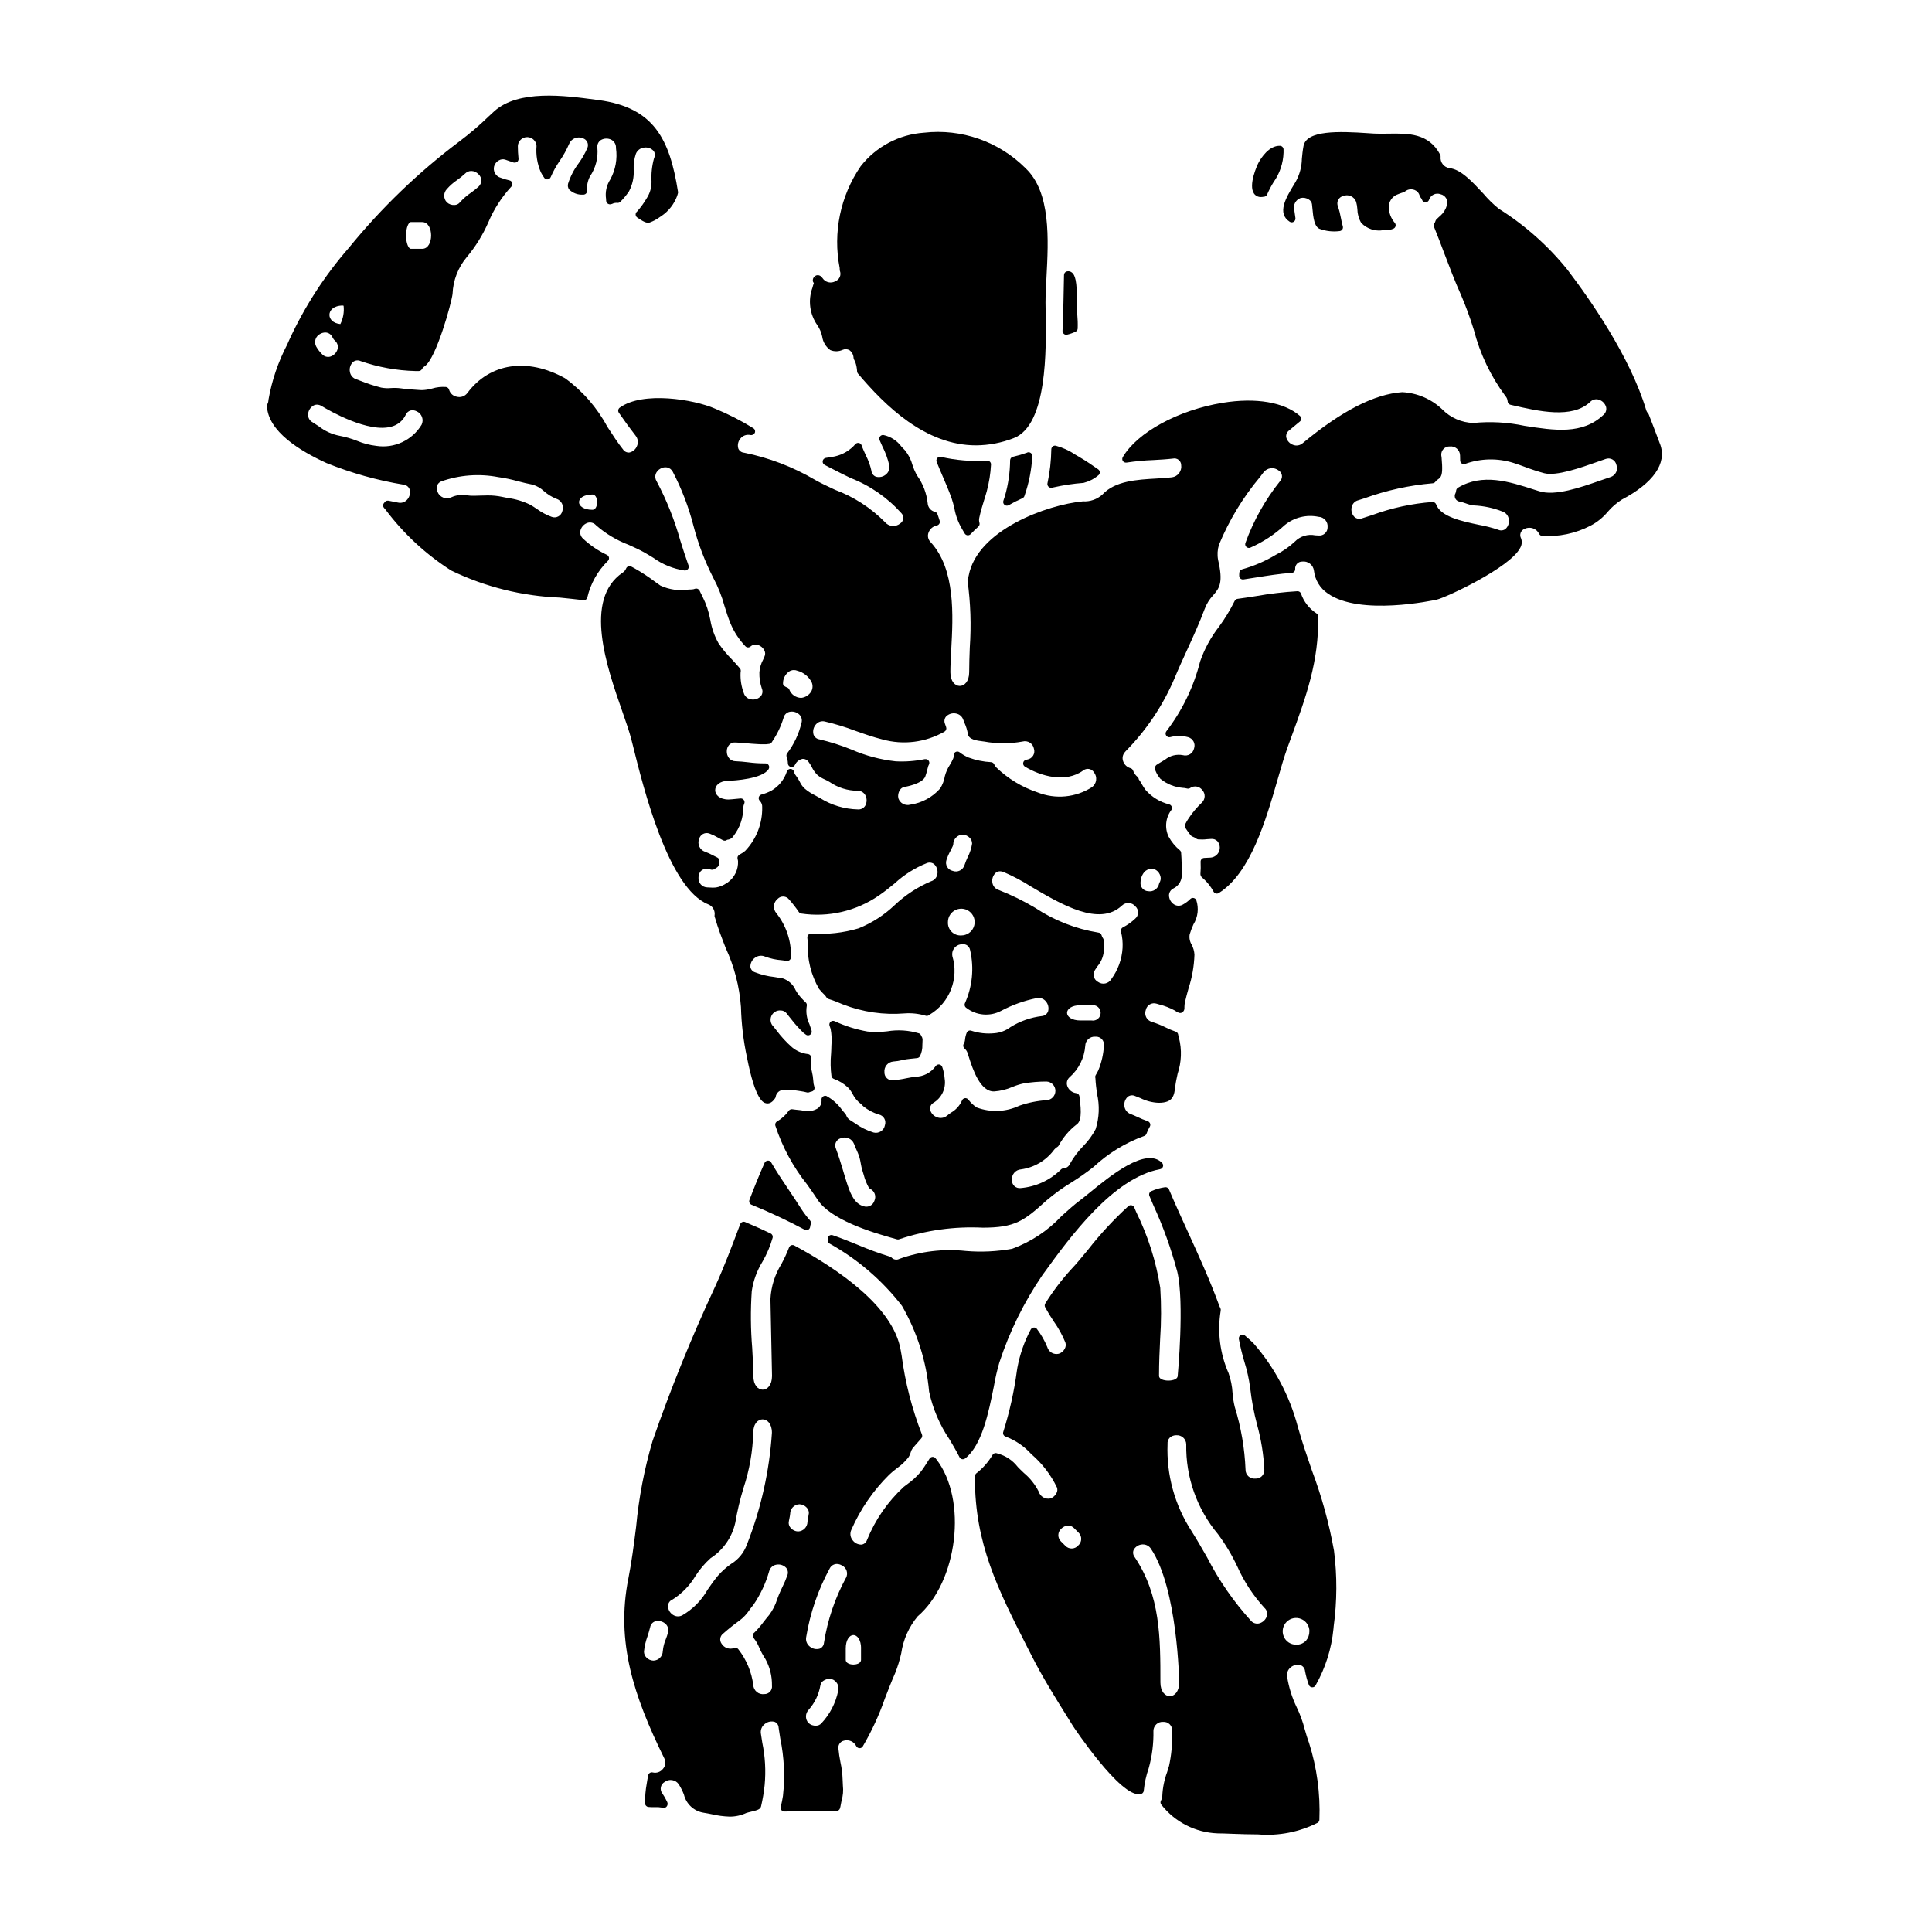 <?xml version="1.0" encoding="UTF-8"?>
<!-- Uploaded to: ICON Repo, www.svgrepo.com, Generator: ICON Repo Mixer Tools -->
<svg fill="#000000" width="800px" height="800px" version="1.1" viewBox="144 144 512 512" xmlns="http://www.w3.org/2000/svg">
 <g>
  <path d="m391.86 530.38c-0.203-0.215-0.496-0.316-0.789-0.285-0.297 0.031-0.562 0.199-0.723 0.449l-0.48 0.75c-0.562 0.898-1.133 1.797-1.836 2.707v0.004c-1.082 1.301-2.336 2.449-3.727 3.418l-0.828 0.629h0.004c-4.242 3.914-7.562 8.723-9.719 14.074-0.211 0.641-0.766 1.109-1.434 1.211-0.961 0.027-1.867-0.434-2.418-1.223-0.594-0.77-0.711-1.809-0.301-2.691 2.398-5.488 5.828-10.465 10.098-14.668 0.641-0.602 1.316-1.16 2.023-1.68 1.102-0.777 2.09-1.703 2.934-2.754 0.312-0.434 0.547-0.918 0.684-1.434 0.094-0.359 0.25-0.699 0.461-1.004 0.395-0.508 0.848-1 1.285-1.492 0.363-0.395 0.723-0.812 1.074-1.227h0.004c0.238-0.289 0.293-0.688 0.145-1.031-2.625-6.731-4.434-13.75-5.375-20.914l-0.27-1.539c-2.016-11.359-16.434-21.285-28.176-27.613h0.004c-0.254-0.133-0.555-0.152-0.82-0.051-0.27 0.102-0.477 0.316-0.574 0.586-0.578 1.496-1.254 2.957-2.016 4.367-1.738 2.797-2.742 5.992-2.914 9.277l0.418 20.398c0 4.852-4.949 4.844-4.949 0 0-2.144-0.145-4.668-0.301-7.34l0.004 0.004c-0.426-5.039-0.469-10.102-0.125-15.148 0.406-2.762 1.371-5.41 2.836-7.789 1.16-2 2.066-4.133 2.699-6.356 0.117-0.453-0.105-0.926-0.527-1.125-2.172-1.047-4.383-2.039-6.754-3.031-0.25-0.113-0.535-0.113-0.785 0-0.246 0.105-0.438 0.309-0.531 0.559l-0.137 0.363c-2.023 5.379-4.117 10.941-6.488 16.137-6.223 13.344-11.762 26.996-16.586 40.906-2.195 7.438-3.66 15.066-4.375 22.785-0.578 4.59-1.18 9.34-2.066 13.777-3.316 16.684 1.41 31.094 9.52 47.574h0.004c0.488 0.918 0.348 2.047-0.352 2.82-0.625 0.801-1.66 1.172-2.652 0.949-0.266-0.082-0.551-0.047-0.789 0.098-0.238 0.137-0.402 0.371-0.457 0.645-0.156 0.742-0.281 1.457-0.395 2.219-0.32 1.73-0.469 3.492-0.445 5.25 0.027 0.477 0.391 0.867 0.863 0.926 0.586 0.055 1.18 0.074 1.77 0.059 0.625-0.039 1.254 0 1.871 0.113l0.254 0.055c0.387 0.086 0.785-0.07 1.008-0.391 0.25-0.348 0.285-0.801 0.09-1.184-0.363-0.789-0.797-1.543-1.289-2.262-0.359-0.469-0.5-1.07-0.379-1.648s0.484-1.074 1-1.363c0.57-0.43 1.289-0.609 1.992-0.496 0.703 0.109 1.332 0.504 1.738 1.086 0.547 0.863 1.012 1.777 1.379 2.731 0.598 2.512 2.656 4.418 5.207 4.824 0.789 0.121 1.516 0.27 2.238 0.414 1.531 0.359 3.098 0.566 4.668 0.617 1.535 0.012 3.051-0.32 4.441-0.969 0.156-0.07 0.789-0.215 1.18-0.316 1.625-0.395 2.523-0.598 2.711-1.422v0.004c0.438-1.871 0.758-3.766 0.953-5.672 0.348-3.75 0.137-7.531-0.625-11.219-0.125-0.789-0.25-1.574-0.371-2.402-0.156-0.977 0.246-1.965 1.039-2.559 0.734-0.613 1.73-0.816 2.648-0.543 0.598 0.273 0.988 0.859 1.012 1.516 0.137 0.957 0.285 1.902 0.43 2.836v0.004c1.043 5.019 1.285 10.168 0.719 15.262-0.145 0.852-0.32 1.875-0.582 2.902-0.074 0.293-0.008 0.605 0.176 0.848 0.188 0.238 0.477 0.379 0.777 0.379 0.938 0 1.895-0.043 2.82-0.078 0.859-0.039 1.691-0.07 2.469-0.07h8.516c0.43 0 0.809-0.277 0.938-0.684 0.035-0.117 0.078-0.273 0.113-0.453 0.059-0.273 0.113-0.562 0.164-0.852 0.051-0.289 0.105-0.562 0.148-0.762h0.004c0.383-1.301 0.496-2.664 0.34-4.012-0.027-0.426-0.055-0.879-0.062-1.383-0.043-1.621-0.242-3.238-0.594-4.824-0.234-1.152-0.41-2.32-0.52-3.492-0.18-1.008 0.48-1.973 1.48-2.176 1.277-0.344 2.621 0.25 3.223 1.426 0.152 0.328 0.473 0.551 0.836 0.574 0.363 0.027 0.711-0.148 0.902-0.461 2.352-4.012 4.309-8.242 5.84-12.633 0.855-2.223 1.738-4.519 2.754-6.824v-0.004c0.676-1.695 1.211-3.441 1.605-5.223 0.516-3.594 2.016-6.973 4.332-9.77 10.672-9.168 13.293-30.934 4.945-41.684l-0.004 0.004c-0.078-0.109-0.16-0.215-0.25-0.312zm-19.68 50.469v3.012c0 1.004-1.324 1.27-2.023 1.27s-2.023-0.27-2.023-1.27v-3.012c0-2.312 1.02-3.543 2.023-3.543s2.039 1.227 2.039 3.543zm-4.023-18.652c-2.894 5.352-4.856 11.16-5.797 17.172-0.051 0.684-0.484 1.285-1.121 1.543-0.934 0.27-1.938 0.047-2.672-0.586-0.746-0.598-1.102-1.562-0.914-2.5 1.039-6.367 3.148-12.512 6.234-18.176 0.355-0.723 1.086-1.18 1.891-1.184 0.477 0.012 0.941 0.148 1.348 0.395 0.598 0.285 1.055 0.805 1.25 1.438 0.199 0.633 0.125 1.32-0.203 1.898zm-9.84 34.898v-0.004c1.629-1.832 2.703-4.086 3.106-6.504 0.098-0.504 0.406-0.941 0.848-1.203 0.469-0.301 1.016-0.465 1.574-0.469 0.195 0 0.391 0.023 0.582 0.07 1.316 0.426 2.066 1.816 1.691 3.152-0.66 3.199-2.188 6.152-4.422 8.539-0.355 0.41-0.875 0.648-1.418 0.652-0.746 0.043-1.477-0.219-2.023-0.723-0.914-1.004-0.883-2.547 0.07-3.516zm-11.887-23.371v-0.004c-0.742 1.031-1.566 1.996-2.469 2.891-0.156 0.098-0.281 0.234-0.367 0.395-0.164 0.336-0.125 0.738 0.102 1.035 0.449 0.559 0.836 1.164 1.156 1.805l0.281 0.613h-0.004c0.477 1.121 1.055 2.195 1.723 3.215 1.176 2.148 1.77 4.562 1.727 7.012 0.078 0.582-0.105 1.164-0.496 1.602-0.395 0.438-0.957 0.68-1.543 0.664-0.711 0.102-1.43-0.105-1.984-0.562-0.555-0.457-0.891-1.125-0.93-1.844-0.441-3.441-1.801-6.703-3.934-9.445-0.18-0.258-0.473-0.414-0.789-0.422-0.133 0-0.266 0.023-0.391 0.078-1.242 0.441-2.621-0.051-3.297-1.184-0.609-0.859-0.41-2.047 0.445-2.664 1.395-1.238 2.852-2.398 4.367-3.484 1.02-0.777 1.902-1.727 2.606-2.801 0.332-0.449 0.66-0.902 1.043-1.344 1.871-2.734 3.281-5.762 4.18-8.953 0.246-0.859 0.957-1.504 1.836-1.664 0.961-0.203 1.957 0.105 2.637 0.809 0.488 0.574 0.609 1.375 0.309 2.062-0.371 1.039-0.801 2.055-1.297 3.043-0.324 0.68-0.645 1.367-0.941 2.078-0.156 0.395-0.305 0.789-0.453 1.18l0.004 0.004c-0.461 1.492-1.18 2.898-2.121 4.148-0.48 0.555-0.938 1.145-1.391 1.734zm-4.504-20.387v-0.008c-0.758 2.137-2.231 3.945-4.168 5.117-1.293 0.906-2.473 1.965-3.512 3.148-1.035 1.242-1.91 2.504-2.754 3.723v0.004c-1.578 2.797-3.875 5.121-6.652 6.734-0.797 0.438-1.773 0.391-2.527-0.125-0.809-0.527-1.301-1.434-1.297-2.402 0.062-0.734 0.535-1.371 1.219-1.641 2.481-1.57 4.551-3.699 6.055-6.219 1.117-1.746 2.465-3.336 4.008-4.727 3.34-2.148 5.695-5.531 6.559-9.41 0.527-3.102 1.254-6.164 2.172-9.172 1.574-4.738 2.445-9.68 2.59-14.672 0-2.426 1.281-3.543 2.477-3.543 1.191 0 2.473 1.105 2.473 3.543-0.664 10.164-2.902 20.164-6.633 29.641zm-22.281 28.211v-0.008c-0.004 1.375-1.102 2.5-2.477 2.539-0.707-0.016-1.383-0.312-1.867-0.832-0.418-0.414-0.648-0.984-0.641-1.574 0.145-1.383 0.461-2.746 0.941-4.055 0.246-0.762 0.492-1.535 0.688-2.363l0.004 0.004c0.117-0.754 0.652-1.375 1.379-1.605 0.23-0.066 0.469-0.102 0.707-0.098 0.738 0.004 1.449 0.285 1.992 0.785 0.641 0.586 0.895 1.484 0.652 2.316-0.152 0.582-0.344 1.156-0.566 1.715-0.434 1.008-0.707 2.074-0.805 3.168zm38.707-36.496v-0.008c-0.035 0.348-0.09 0.688-0.164 1.023-0.098 0.41-0.16 0.824-0.195 1.242-0.02 1.379-1.125 2.5-2.508 2.539-0.727-0.027-1.414-0.348-1.902-0.887-0.383-0.391-0.59-0.918-0.574-1.465 0.039-0.344 0.109-0.688 0.18-1.027 0.094-0.418 0.164-0.844 0.211-1.27-0.008-1.387 1.094-2.519 2.477-2.555 0.723 0.027 1.406 0.344 1.895 0.875 0.402 0.402 0.617 0.957 0.59 1.523z"/>
  <path d="m405.51 274.16c0.617-2.301 0.992-4.656 1.117-7.035 0.02-0.281-0.086-0.559-0.285-0.758-0.199-0.199-0.477-0.305-0.762-0.285-4.106 0.25-8.227-0.09-12.234-1.004-0.355-0.07-0.723 0.051-0.961 0.324-0.234 0.277-0.301 0.664-0.164 1.004 0.527 1.328 1.094 2.644 1.66 3.969 0.789 1.824 1.594 3.707 2.269 5.574v-0.004c0.305 0.906 0.562 1.824 0.77 2.758 0.336 1.891 1 3.707 1.965 5.363 0.168 0.262 0.453 0.742 0.766 1.316h0.004c0.16 0.266 0.434 0.438 0.738 0.473 0.039 0.004 0.082 0.004 0.121 0 0.273 0 0.535-0.113 0.723-0.316 0.641-0.699 1.344-1.348 2.047-1.988 0.273-0.25 0.383-0.629 0.285-0.988-0.133-0.434-0.148-0.898-0.051-1.34 0.348-1.664 0.828-3.231 1.34-4.887 0.227-0.715 0.457-1.438 0.652-2.176z"/>
  <path d="m491.65 533.62c-1.297-3.766-2.633-7.664-3.742-11.598-2.152-8.145-6.16-15.684-11.707-22.023-0.531-0.531-1.137-1.059-1.754-1.602l-0.516-0.453c-0.312-0.273-0.766-0.324-1.129-0.121-0.363 0.199-0.562 0.609-0.492 1.02 0.371 2.016 0.855 4.004 1.445 5.969 0.715 2.269 1.234 4.594 1.551 6.953 0.367 3.309 0.98 6.582 1.836 9.801 1.078 3.894 1.723 7.894 1.922 11.93 0.031 0.637-0.211 1.258-0.664 1.707-0.457 0.449-1.082 0.68-1.719 0.637-0.668 0.074-1.336-0.145-1.832-0.594-0.496-0.453-0.777-1.098-0.766-1.77-0.227-5.648-1.188-11.242-2.863-16.641-0.293-1.215-0.488-2.453-0.582-3.699-0.098-1.789-0.453-3.551-1.055-5.238-2.277-5.191-3.004-10.934-2.086-16.531 0.047-0.199 0.031-0.414-0.051-0.605l-0.137-0.301c-0.051-0.102-0.102-0.203-0.145-0.316-2.461-6.754-5.457-13.316-8.348-19.66-1.68-3.684-3.422-7.477-5.023-11.277v0.004c-0.176-0.406-0.598-0.645-1.035-0.59-1.254 0.176-2.473 0.523-3.629 1.035-0.496 0.215-0.727 0.789-0.516 1.289l0.992 2.336v-0.004c2.637 5.742 4.781 11.699 6.406 17.805 1.898 8.199 0.117 27.285 0.094 27.551 0 1.656-4.945 1.656-4.949 0 0-3.543 0.148-6.723 0.297-9.793 0.312-4.508 0.324-9.035 0.031-13.543-1.098-6.977-3.246-13.742-6.367-20.074l-0.531-1.238v-0.004c-0.125-0.285-0.379-0.496-0.684-0.57-0.305-0.07-0.625 0.008-0.859 0.211-3.898 3.562-7.488 7.441-10.738 11.605-1.676 2.035-3.125 3.793-4.371 5.094-2.582 2.82-4.898 5.871-6.922 9.113-0.188 0.297-0.203 0.672-0.043 0.984 0.703 1.305 1.473 2.57 2.309 3.797 1.23 1.73 2.258 3.598 3.059 5.566 0.176 0.535 0.121 1.117-0.148 1.613-0.328 0.652-0.906 1.148-1.605 1.367-1.336 0.328-2.688-0.469-3.051-1.797-0.691-1.684-1.602-3.269-2.699-4.723-0.184-0.301-0.531-0.469-0.883-0.426-0.348 0.027-0.656 0.234-0.809 0.547-1.676 3.152-2.863 6.543-3.519 10.055l-0.148 0.934v-0.004c-0.73 5.465-1.934 10.852-3.594 16.105-0.09 0.246-0.074 0.523 0.043 0.762 0.117 0.234 0.324 0.414 0.578 0.496 2.606 0.98 4.941 2.574 6.805 4.644 2.852 2.441 5.164 5.449 6.793 8.828 0.18 0.48 0.145 1.016-0.102 1.469-0.332 0.691-0.93 1.219-1.66 1.461-1.348 0.277-2.684-0.52-3.074-1.84-0.961-1.898-2.301-3.582-3.938-4.938-0.352-0.336-0.699-0.664-1.031-0.996l-0.59-0.602c-1.344-1.746-3.227-2.992-5.356-3.543l-0.152-0.062h-0.004c-0.434-0.152-0.914 0.023-1.148 0.418-1.137 1.918-2.621 3.598-4.383 4.961-0.293 0.328-0.402 0.777-0.301 1.203 0 17.43 6.113 29.488 13.855 44.758l1.18 2.305c2.894 5.734 6.375 11.297 9.742 16.68l1.223 1.969c0.117 0.191 12.594 18.98 17.777 18.035h0.062c0.48-0.035 0.863-0.414 0.906-0.895 0.199-2.027 0.637-4.023 1.309-5.945 0.902-3.234 1.324-6.586 1.254-9.941 0.012-0.664 0.297-1.297 0.789-1.746 0.492-0.445 1.148-0.668 1.812-0.617 0.633-0.043 1.258 0.188 1.707 0.633 0.453 0.449 0.691 1.066 0.652 1.703v0.738c0.066 2.883-0.207 5.762-0.816 8.578-0.164 0.574-0.344 1.137-0.52 1.691-0.746 2.012-1.172 4.125-1.27 6.266-0.012 0.438-0.133 0.863-0.348 1.242-0.207 0.359-0.164 0.812 0.109 1.125 3.609 4.59 9.055 7.356 14.891 7.57 1.074 0 2.363 0.059 3.773 0.109 2.148 0.078 4.527 0.164 6.938 0.164 5.473 0.457 10.961-0.617 15.855-3.106 0.254-0.184 0.406-0.473 0.414-0.785 0.273-6.906-0.66-13.809-2.754-20.395-0.457-1.215-0.789-2.391-1.121-3.543h-0.004c-0.512-2.027-1.23-3.996-2.144-5.879-1.227-2.547-2.074-5.254-2.519-8.047-0.184-0.934 0.168-1.891 0.91-2.488 0.734-0.637 1.746-0.863 2.68-0.594 0.645 0.258 1.09 0.859 1.148 1.551 0.23 1.242 0.566 2.465 1 3.648 0.133 0.375 0.469 0.633 0.863 0.66 0.395 0.031 0.77-0.184 0.945-0.535 2.606-4.602 4.215-9.695 4.723-14.957l0.059-0.664v-0.004c0.906-6.656 0.938-13.406 0.082-20.07-1.301-7.269-3.266-14.402-5.875-21.309zm-0.652 42.711c0.012 0.895-0.301 1.766-0.879 2.449-0.684 0.73-1.648 1.121-2.648 1.078-1.434 0-2.727-0.863-3.273-2.188-0.547-1.324-0.246-2.848 0.77-3.859 1.012-1.016 2.535-1.316 3.859-0.77s2.188 1.84 2.188 3.273zm-11.242-4.129c-0.273 0.953-1.016 1.703-1.969 1.988-0.805 0.23-1.668-0.016-2.231-0.633-4.617-5.082-8.543-10.75-11.672-16.859-1.418-2.469-2.754-4.801-4.125-6.965v-0.004c-4.445-6.844-6.66-14.902-6.344-23.059-0.062-0.629 0.164-1.254 0.613-1.695 0.445-0.391 1.012-0.609 1.602-0.621h0.129c0.664-0.043 1.32 0.188 1.816 0.641 0.492 0.453 0.777 1.086 0.793 1.754-0.16 8.684 2.82 17.133 8.395 23.793 1.984 2.672 3.695 5.535 5.117 8.547 1.793 4.039 4.234 7.762 7.227 11.02 0.59 0.523 0.84 1.332 0.648 2.098zm-23.254 17.664c0 4.848-4.981 4.84-4.981 0 0-11.84 0-23.023-6.816-33.211-0.449-0.555-0.547-1.316-0.254-1.969 0.469-0.816 1.324-1.344 2.266-1.398h0.184c0.867 0 1.676 0.445 2.133 1.184 7.055 10.52 7.465 35.164 7.469 35.398zm-31.238-40.766c0.48-0.492 1.133-0.781 1.82-0.809 0.617 0.012 1.199 0.277 1.613 0.734l1.113 1.109c0.477 0.453 0.738 1.082 0.723 1.738s-0.305 1.273-0.801 1.703c-0.422 0.492-1.035 0.777-1.684 0.793s-1.273-0.246-1.719-0.719l-1.141-1.137h-0.004c-0.469-0.449-0.727-1.074-0.715-1.723 0.016-0.648 0.301-1.262 0.793-1.688z"/>
  <path d="m357.26 469.89c0.141 0.074 0.301 0.113 0.461 0.113 0.164 0 0.324-0.039 0.469-0.117 0.293-0.156 0.484-0.453 0.512-0.789 0.027-0.238 0.082-0.477 0.164-0.703 0.113-0.332 0.039-0.699-0.191-0.961-0.844-0.953-1.617-1.965-2.312-3.031-1.109-1.773-2.269-3.5-3.426-5.211-1.633-2.422-3.172-4.723-4.559-7.121h0.004c-0.176-0.332-0.531-0.523-0.906-0.492-0.371 0.023-0.699 0.246-0.852 0.586-1.301 2.934-2.613 6.144-4.019 9.84h0.004c-0.191 0.5 0.051 1.059 0.547 1.262 4.766 1.945 9.641 4.238 14.105 6.625z"/>
  <path d="m416.25 263.94c-1.242 0.445-2.508 0.816-3.793 1.109-0.434 0.098-0.746 0.473-0.766 0.914-0.027 3.195-0.484 6.375-1.359 9.445-0.094 0.266-0.176 0.523-0.262 0.789l-0.164 0.516c-0.102 0.301-0.051 0.629 0.133 0.887 0.188 0.254 0.484 0.406 0.801 0.402 0.168 0 0.332-0.043 0.48-0.125 1.176-0.68 2.391-1.297 3.637-1.844 0.289-0.133 0.504-0.395 0.57-0.707 1.172-3.359 1.855-6.871 2.039-10.426 0.02-0.332-0.129-0.648-0.391-0.848-0.266-0.199-0.613-0.25-0.926-0.141z"/>
  <path d="m408.85 505.05c2.691-8.203 6.523-15.984 11.387-23.117l0.426-0.582c6.836-9.422 18.277-25.191 30.777-27.508h-0.004c0.359-0.066 0.648-0.324 0.758-0.668 0.113-0.348 0.023-0.727-0.23-0.984-4.234-4.356-13.746 3.414-19.422 8.059-0.895 0.727-1.637 1.34-2.172 1.734-1.605 1.18-3.277 2.699-5.055 4.289h0.004c-3.617 3.871-8.094 6.84-13.07 8.66-4.039 0.734-8.16 0.934-12.254 0.59-5.961-0.637-11.984 0.074-17.633 2.082-0.68 0.375-1.527 0.246-2.066-0.316-0.117-0.125-0.27-0.215-0.434-0.262-2.922-0.898-5.789-1.949-8.598-3.148-2.144-0.875-4.363-1.777-6.609-2.543-0.301-0.098-0.629-0.051-0.891 0.133-0.246 0.188-0.391 0.477-0.391 0.785 0.004 0.086 0.004 0.168 0 0.254-0.086 0.406 0.094 0.82 0.449 1.039 7.461 4.152 14 9.777 19.223 16.531 4.008 6.961 6.457 14.703 7.18 22.703 0.969 4.531 2.805 8.832 5.402 12.668 0.91 1.531 1.848 3.113 2.656 4.723v0.004c0.168 0.332 0.508 0.539 0.879 0.543 0.219-0.004 0.434-0.074 0.609-0.211 4.484-3.519 6.223-12.176 7.621-19.129 0.363-2.137 0.852-4.246 1.457-6.328z"/>
  <path d="m583.95 261.76-0.129-0.348c-0.953-2.535-1.906-5.07-2.883-7.574v0.004c-0.043-0.113-0.109-0.219-0.195-0.309-0.258-0.285-0.441-0.629-0.535-1.004-4.223-14.035-14.898-29.285-20.879-37.125-5.121-6.328-11.25-11.766-18.145-16.094-1.477-1.199-2.84-2.535-4.07-3.988-2.922-3.148-5.945-6.434-8.938-6.762-1.5-0.184-2.57-1.543-2.398-3.047 0.012-0.18-0.027-0.363-0.113-0.527-3.027-5.75-8.496-5.656-13.801-5.566-1.008 0-2.031 0.039-3.059 0-0.457 0-1.219-0.059-2.18-0.121-7.871-0.547-16.375-0.789-17.172 3.363-0.234 1.23-0.344 2.344-0.441 3.398v-0.004c-0.031 2.156-0.605 4.269-1.664 6.144l-0.441 0.727c-2.055 3.394-4.613 7.613-1.109 9.84v0.004c0.324 0.207 0.742 0.203 1.066-0.008 0.324-0.215 0.492-0.594 0.438-0.977-0.102-0.641-0.184-1.262-0.266-1.863l-0.051-0.27c-0.348-1.34 0.391-2.727 1.695-3.184 0.758-0.164 1.547-0.016 2.191 0.414 0.426 0.262 0.723 0.691 0.812 1.184 0.035 0.223 0.062 0.57 0.102 0.984 0.234 2.719 0.547 5.016 1.914 5.594v-0.004c1.688 0.621 3.5 0.828 5.281 0.602 0.297-0.023 0.57-0.176 0.742-0.422 0.168-0.246 0.219-0.555 0.137-0.84-0.215-0.723-0.359-1.453-0.5-2.184-0.184-1.051-0.445-2.086-0.789-3.094-0.23-0.543-0.215-1.16 0.047-1.691 0.258-0.531 0.738-0.918 1.312-1.062 0.66-0.273 1.402-0.266 2.055 0.02 0.652 0.289 1.16 0.832 1.402 1.504 0.18 0.641 0.293 1.301 0.332 1.965 0.02 1.273 0.367 2.516 1.008 3.613 1.516 1.605 3.734 2.332 5.906 1.941h0.68c0.676 0.012 1.348-0.125 1.969-0.395 0.277-0.117 0.48-0.359 0.555-0.652 0.074-0.289 0.016-0.598-0.164-0.84-1.051-1.211-1.633-2.758-1.645-4.363 0.07-1.273 0.789-2.422 1.906-3.039 0.527-0.227 1.055-0.434 1.676-0.648 0.258 0 0.504-0.102 0.688-0.281 0.977-0.848 2.441-0.812 3.379 0.086 0.273 0.309 0.469 0.676 0.57 1.078 0.074 0.156 0.16 0.309 0.266 0.445 0.09 0.121 0.191 0.246 0.215 0.277 0.031 0.094 0.074 0.184 0.125 0.273 0.129 0.402 0.504 0.68 0.93 0.684 0.426-0.004 0.805-0.273 0.938-0.676 0.195-0.609 0.633-1.113 1.211-1.391 0.578-0.277 1.242-0.305 1.84-0.074 0.621 0.133 1.16 0.523 1.48 1.074 0.32 0.551 0.395 1.211 0.203 1.816-0.293 1.082-0.895 2.055-1.73 2.801l-0.324 0.281v-0.004c-0.254 0.215-0.5 0.445-0.73 0.688-0.125 0.125-0.215 0.281-0.262 0.453-0.066 0.238-0.172 0.465-0.309 0.668-0.16 0.266-0.188 0.59-0.066 0.875 0.961 2.363 1.844 4.695 2.731 7.051 1.352 3.574 2.754 7.269 4.41 10.969 1.301 3.043 2.445 6.152 3.418 9.312 1.629 6.312 4.461 12.25 8.34 17.484 0.359 0.387 0.574 0.887 0.605 1.414 0.02 0.441 0.332 0.82 0.766 0.918l0.344 0.078c7.117 1.645 15.977 3.695 20.766-0.836 0.582-0.621 1.469-0.855 2.285-0.605 0.938 0.285 1.668 1.027 1.934 1.969 0.176 0.766-0.098 1.566-0.699 2.066-5.59 5.301-13.043 4.133-20.934 2.902-4.445-0.945-9.008-1.199-13.531-0.754-3.121-0.086-6.086-1.383-8.266-3.617-2.875-2.738-6.641-4.352-10.605-4.547-7.367 0.508-15.984 4.922-26.34 13.496-0.699 0.625-1.684 0.809-2.562 0.473-0.91-0.32-1.602-1.078-1.832-2.019-0.102-0.707 0.203-1.41 0.785-1.82l2.824-2.344h0.004c0.223-0.184 0.352-0.453 0.355-0.742 0-0.289-0.125-0.562-0.34-0.754-4.184-3.644-11.668-4.914-20.504-3.469-11.715 1.91-22.586 7.824-26.438 14.387v0.004c-0.195 0.328-0.18 0.742 0.039 1.059 0.227 0.301 0.605 0.453 0.98 0.391 2.348-0.363 4.711-0.586 7.086-0.672 1.727-0.098 3.516-0.195 5.191-0.395 0.523-0.117 1.07 0.008 1.492 0.336 0.426 0.332 0.676 0.832 0.688 1.371 0.113 0.754-0.078 1.52-0.535 2.133-0.453 0.613-1.133 1.016-1.891 1.125-1.25 0.156-2.664 0.234-4.144 0.324-5.117 0.293-10.949 0.617-14.293 4.231h0.004c-1.418 1.281-3.293 1.938-5.199 1.816-9.445 0.883-28.004 7.57-30.262 19.723-0.031 0.211-0.094 0.414-0.191 0.605-0.113 0.195-0.152 0.422-0.113 0.645 0.816 5.894 1.016 11.859 0.602 17.797-0.082 2.258-0.16 4.453-0.16 6.516 0 4.84-4.981 4.848-4.981 0 0-1.742 0.109-3.762 0.227-5.945 0.492-9.012 1.18-21.355-5.484-28.559-0.648-0.645-0.859-1.613-0.543-2.473 0.336-0.969 1.16-1.695 2.168-1.902 0.281-0.047 0.535-0.211 0.688-0.453 0.152-0.246 0.188-0.543 0.102-0.816l-0.09-0.285c-0.156-0.504-0.32-1.02-0.504-1.492v0.004c-0.113-0.293-0.359-0.516-0.66-0.594-1.082-0.246-1.867-1.184-1.922-2.293-0.285-2.613-1.234-5.109-2.754-7.25l-0.273-0.453c-0.395-0.758-0.727-1.547-0.984-2.359-0.383-1.438-1.066-2.781-2.004-3.938-0.309-0.297-0.609-0.625-0.922-0.961h0.004c-1.168-1.594-2.879-2.699-4.812-3.102-0.344-0.031-0.68 0.117-0.883 0.395-0.207 0.281-0.25 0.648-0.113 0.969 0.238 0.566 0.496 1.129 0.75 1.688h0.004c0.797 1.566 1.402 3.223 1.797 4.934 0.199 0.91-0.129 1.859-0.848 2.453-0.734 0.648-1.746 0.875-2.688 0.609-0.656-0.25-1.117-0.855-1.18-1.555-0.312-1.418-0.805-2.789-1.469-4.078-0.227-0.484-0.457-0.973-0.68-1.512-0.156-0.344-0.289-0.711-0.449-1.152-0.117-0.328-0.395-0.57-0.734-0.637-0.344-0.066-0.691 0.051-0.922 0.312-1.41 1.633-3.305 2.769-5.41 3.242-0.477 0.105-0.965 0.18-1.457 0.254-0.332 0.047-0.66 0.098-0.996 0.156l0.004 0.004c-0.418 0.074-0.742 0.406-0.805 0.824s0.152 0.828 0.527 1.023l1.652 0.859c0.918 0.477 1.828 0.953 2.754 1.402 0.832 0.418 1.66 0.824 2.496 1.227v-0.004c5.152 2.008 9.758 5.199 13.441 9.32 0.367 0.387 0.539 0.914 0.473 1.438-0.062 0.527-0.359 0.996-0.805 1.281-0.59 0.488-1.352 0.719-2.113 0.648-0.762-0.074-1.465-0.449-1.949-1.043-3.734-3.773-8.242-6.688-13.219-8.539-1.969-0.918-3.797-1.777-5.305-2.637-5.812-3.422-12.156-5.848-18.766-7.184-0.684-0.043-1.285-0.473-1.547-1.105-0.273-0.926-0.059-1.926 0.57-2.66 0.629-0.781 1.648-1.137 2.629-0.922 0.516 0.094 1.023-0.191 1.211-0.68 0.125-0.414-0.031-0.863-0.391-1.102-3.25-2.016-6.66-3.758-10.195-5.215-5.578-2.445-19.16-4.688-25.246-0.254v-0.004c-0.434 0.316-0.535 0.914-0.23 1.355 1.703 2.465 3.07 4.328 4.43 6.066h-0.004c0.621 0.754 0.773 1.789 0.395 2.691-0.328 0.895-1.086 1.562-2.016 1.777-0.68 0.07-1.34-0.246-1.707-0.82-1.355-1.691-2.715-3.789-4.16-6.012-2.719-5.078-6.555-9.473-11.215-12.855-10.016-5.531-19.934-4.027-25.867 3.914-0.637 0.867-1.738 1.266-2.785 1-0.969-0.168-1.758-0.863-2.047-1.805-0.082-0.418-0.422-0.734-0.844-0.785-1.25-0.094-2.508 0.051-3.703 0.418-0.891 0.254-1.809 0.391-2.734 0.414l-0.789-0.047c-1.617-0.102-3.148-0.195-4.684-0.422h0.004c-0.887-0.121-1.781-0.148-2.668-0.082-0.859 0.082-1.723 0.043-2.57-0.113-1.938-0.492-3.84-1.113-5.691-1.863l-0.965-0.363v0.004c-0.879-0.293-1.523-1.055-1.664-1.969-0.18-0.953 0.133-1.934 0.832-2.606 0.57-0.453 1.344-0.543 2-0.238 4.68 1.625 9.578 2.516 14.527 2.641h0.875c0.352 0.004 0.68-0.188 0.855-0.496 0.188-0.316 0.445-0.586 0.754-0.785 3.059-2.106 7.086-16.762 7.367-19.156 0.137-3.586 1.469-7.027 3.781-9.773 2.328-2.781 4.246-5.883 5.699-9.207 1.465-3.477 3.523-6.672 6.078-9.445 0.262-0.254 0.359-0.625 0.262-0.973s-0.379-0.613-0.734-0.691c-0.781-0.176-1.555-0.41-2.305-0.695-0.641-0.168-1.188-0.586-1.52-1.16-0.332-0.574-0.422-1.258-0.246-1.898 0.199-0.68 0.668-1.246 1.297-1.574 0.516-0.289 1.133-0.348 1.691-0.16 0.219 0.07 0.434 0.148 0.645 0.227h0.004c0.367 0.145 0.746 0.266 1.133 0.355 0.449 0.297 1.043 0.254 1.445-0.109 0.188-0.207 0.277-0.484 0.246-0.762-0.117-1.113-0.176-2.234-0.176-3.356 0.074-1.312 1.16-2.34 2.477-2.34 1.312 0 2.398 1.027 2.473 2.34-0.195 2.379 0.195 4.766 1.141 6.957 0.266 0.523 0.574 1.027 0.914 1.504 0.211 0.293 0.57 0.445 0.926 0.395 0.355-0.047 0.656-0.285 0.789-0.621 0.652-1.504 1.449-2.941 2.383-4.289 0.973-1.414 1.809-2.918 2.488-4.492 0.281-0.684 0.82-1.223 1.504-1.504 0.68-0.277 1.445-0.273 2.125 0.016 0.531 0.156 0.969 0.539 1.195 1.043 0.227 0.504 0.223 1.086-0.016 1.586-0.609 1.402-1.371 2.734-2.269 3.973-1.238 1.637-2.191 3.473-2.816 5.43-0.145 0.531-0.043 1.094 0.277 1.539 0.977 0.957 2.309 1.453 3.668 1.371 0.285 0.023 0.566-0.07 0.777-0.262 0.199-0.188 0.312-0.457 0.305-0.734-0.105-1.32 0.156-2.644 0.762-3.824 1.539-2.258 2.234-4.984 1.965-7.699-0.074-0.789 0.301-1.551 0.969-1.969 0.863-0.484 1.914-0.5 2.789-0.039 0.777 0.438 1.238 1.281 1.18 2.172 0.414 2.863-0.113 5.785-1.508 8.324-1 1.539-1.398 3.391-1.113 5.203-0.008 0.227 0.012 0.449 0.059 0.668 0.082 0.277 0.273 0.504 0.531 0.629 0.262 0.125 0.562 0.137 0.832 0.031 0.137-0.027 0.27-0.074 0.391-0.145 0.375-0.156 0.781-0.211 1.184-0.168 0.293 0.023 0.582-0.086 0.785-0.301 0.863-0.844 1.629-1.777 2.297-2.781 0.938-1.777 1.363-3.777 1.234-5.781-0.062-1.402 0.137-2.809 0.582-4.141 0.355-0.906 1.18-1.543 2.144-1.652 0.949-0.156 1.91 0.176 2.559 0.887 0.395 0.555 0.441 1.289 0.121 1.891-0.562 2.031-0.793 4.141-0.676 6.246 0.02 1.52-0.402 3.012-1.215 4.297-0.73 1.258-1.582 2.445-2.543 3.539-0.043 0.047-0.082 0.098-0.117 0.152 0.039-0.062 0.047-0.07-0.031 0-0.215 0.203-0.328 0.496-0.301 0.793 0.023 0.293 0.184 0.562 0.43 0.73 1.465 0.992 2.492 1.617 3.352 1.297v-0.004c0.949-0.355 1.84-0.836 2.656-1.438l0.422-0.277c1.902-1.297 3.348-3.152 4.137-5.309 0.039-0.18 0.09-0.355 0.156-0.523 0.074-0.172 0.102-0.363 0.074-0.547-2.188-13.926-6.332-22.355-21.047-24.324l-0.832-0.109c-8.133-1.086-20.422-2.731-26.852 3.098l-1.488 1.371h0.004c-2.441 2.363-5.031 4.57-7.746 6.613-10.852 8.16-20.668 17.613-29.238 28.145-6.445 7.383-11.793 15.656-15.879 24.566l-0.496 1.121c-2.402 4.606-4.078 9.555-4.965 14.672 0 0.387-0.094 0.766-0.277 1.102-0.082 0.152-0.121 0.324-0.113 0.496 0.262 6.699 8.719 11.91 15.797 15.125 6.578 2.652 13.43 4.574 20.43 5.723 0.719 0.078 1.328 0.559 1.574 1.238 0.262 0.945 0.027 1.953-0.617 2.688-0.598 0.711-1.543 1.027-2.449 0.816-0.836-0.148-1.695-0.328-2.562-0.508-0.449-0.074-0.898 0.156-1.102 0.566-0.367 0.363-0.391 0.945-0.055 1.34l0.371 0.43v-0.004c4.793 6.406 10.703 11.891 17.453 16.191 8.992 4.34 18.781 6.777 28.758 7.164 2.027 0.207 4.102 0.422 6.231 0.676 0.488 0.078 0.953-0.234 1.066-0.715 0.859-3.676 2.742-7.027 5.43-9.672 0.238-0.219 0.355-0.539 0.312-0.855-0.043-0.32-0.238-0.598-0.527-0.746-2.336-1.098-4.484-2.562-6.367-4.332-0.625-0.559-0.875-1.422-0.652-2.231 0.281-0.945 1.02-1.688 1.969-1.969 0.785-0.195 1.613 0.062 2.148 0.676 2.547 2.227 5.469 3.981 8.637 5.18 1.453 0.656 2.824 1.277 4.066 1.969 0.875 0.492 1.684 0.988 2.465 1.469l-0.004-0.004c2.465 1.781 5.32 2.941 8.328 3.379 0.34 0.016 0.664-0.129 0.871-0.395 0.207-0.266 0.266-0.621 0.148-0.938-0.789-2.199-1.492-4.418-2.191-6.637-1.516-5.438-3.621-10.699-6.269-15.688-0.367-0.574-0.457-1.281-0.242-1.926 0.234-0.594 0.668-1.09 1.227-1.398 0.535-0.328 1.168-0.449 1.785-0.34 0.652 0.137 1.207 0.559 1.508 1.152 2.356 4.512 4.188 9.281 5.461 14.211 1.258 4.859 3.047 9.566 5.344 14.031 1.227 2.297 2.188 4.723 2.875 7.234 0.488 1.574 0.992 3.215 1.703 4.93v-0.004c0.93 2.144 2.227 4.109 3.836 5.809 0.348 0.402 0.949 0.453 1.359 0.121 0.551-0.5 1.328-0.664 2.035-0.43 0.73 0.242 1.328 0.766 1.664 1.457 0.242 0.453 0.277 0.988 0.086 1.469-0.117 0.297-0.266 0.602-0.395 0.918l0.004-0.004c-0.582 1.055-0.926 2.223-1.016 3.422-0.039 1.461 0.184 2.914 0.656 4.293 0.297 0.676 0.188 1.457-0.285 2.023-0.676 0.711-1.672 1.02-2.637 0.824-0.891-0.152-1.621-0.801-1.871-1.668-0.641-1.707-0.93-3.519-0.852-5.34 0.039-0.18 0.062-0.367 0.066-0.555 0-0.23-0.078-0.453-0.227-0.629-0.711-0.855-1.449-1.645-2.176-2.426h-0.004c-1.281-1.289-2.441-2.695-3.473-4.195-1.09-1.922-1.832-4.023-2.195-6.203-0.391-2.148-1.086-4.231-2.066-6.184-0.176-0.316-0.332-0.645-0.484-0.973l-0.309-0.645h0.004c-0.219-0.43-0.719-0.641-1.18-0.492-0.285 0.113-0.586 0.176-0.891 0.188l-0.883 0.035v0.004c-2.523 0.379-5.106 0.012-7.422-1.062l-1.457-1.035c-1.719-1.297-3.523-2.481-5.398-3.539l-0.844-0.453c-0.246-0.141-0.543-0.164-0.809-0.066-0.266 0.094-0.477 0.297-0.582 0.562-0.188 0.461-0.516 0.848-0.938 1.113-10.414 7.125-4.191 24.961-0.074 36.762 1.023 2.941 1.91 5.481 2.387 7.391l0.395 1.543c2.816 11.371 9.406 38.004 19.996 42.203h-0.004c1.184 0.465 1.879 1.688 1.68 2.941-0.016 0.117-0.012 0.238 0.02 0.352 0.035 0.125 0.078 0.246 0.129 0.363 0.734 2.598 1.777 5.285 2.785 7.871 2.289 4.941 3.668 10.258 4.062 15.691 0.113 4.457 0.641 8.898 1.574 13.258 2.266 11.664 4.418 12.102 5.117 12.246 0.562 0.117 1.422 0 2.238-1.18 0.137-0.137 0.227-0.312 0.262-0.5 0.148-1.109 1.113-1.922 2.231-1.879h0.434c1.18-0.012 2.356 0.082 3.516 0.273 0.223 0.051 0.449 0.09 0.676 0.109l0.684 0.117c0.25 0.066 0.504 0.129 0.789 0.188v0.004c0.203 0.047 0.418 0.023 0.605-0.062 0.156-0.078 0.32-0.129 0.488-0.16 0.297-0.031 0.562-0.195 0.723-0.445 0.164-0.254 0.203-0.562 0.109-0.844-0.172-0.527-0.266-1.074-0.281-1.629-0.051-0.812-0.176-1.621-0.371-2.414-0.258-0.914-0.352-1.867-0.27-2.816l0.09-0.715c0.066-0.535-0.312-1.023-0.848-1.094-1.543-0.168-3-0.781-4.195-1.77-1.535-1.348-2.922-2.852-4.144-4.488l-0.789-0.996h0.004c-0.781-0.723-1.02-1.863-0.586-2.836 0.434-0.973 1.438-1.562 2.5-1.465 0.543 0.008 1.062 0.238 1.43 0.641l0.895 1.125c0.867 1.137 1.793 2.223 2.781 3.254l0.223 0.227 0.004 0.004c0.402 0.457 0.863 0.863 1.371 1.203 0.344 0.215 0.789 0.191 1.113-0.055 0.324-0.25 0.461-0.672 0.344-1.062-0.168-0.566-0.367-1.129-0.566-1.688-0.727-1.496-0.98-3.18-0.719-4.82 0.09-0.344-0.012-0.711-0.27-0.961-0.773-0.707-1.477-1.484-2.106-2.324-0.188-0.266-0.371-0.57-0.559-0.895-0.633-1.496-1.883-2.644-3.426-3.148-0.758-0.145-1.508-0.262-2.242-0.371h-0.004c-1.754-0.188-3.473-0.609-5.117-1.25-0.637-0.203-1.105-0.75-1.211-1.41-0.039-0.953 0.406-1.859 1.18-2.414 0.781-0.602 1.832-0.727 2.734-0.32 1.41 0.523 2.887 0.844 4.387 0.953 0.441 0.051 0.887 0.102 1.324 0.168 0.293 0.047 0.598-0.043 0.812-0.25 0.219-0.203 0.332-0.492 0.312-0.789 0.117-4.207-1.258-8.32-3.879-11.609-0.469-0.547-0.699-1.262-0.629-1.977 0.07-0.719 0.43-1.375 0.996-1.82 0.406-0.414 0.973-0.637 1.555-0.598 0.578 0.035 1.117 0.32 1.469 0.785 0.926 1.039 1.785 2.141 2.566 3.297 0.145 0.215 0.371 0.367 0.629 0.418 7.207 1.074 14.555-0.625 20.562-4.75 1.539-1.043 2.922-2.172 4.254-3.262v-0.004c2.461-2.269 5.32-4.07 8.426-5.316 0.668-0.301 1.449-0.199 2.016 0.266 0.707 0.684 1.02 1.68 0.832 2.644-0.156 0.891-0.801 1.621-1.668 1.879-3.562 1.512-6.82 3.644-9.629 6.301-2.769 2.637-6.012 4.731-9.555 6.164-4.07 1.211-8.324 1.68-12.562 1.395-0.301-0.023-0.598 0.105-0.785 0.344-0.199 0.227-0.289 0.531-0.25 0.828 0.027 0.148 0.043 0.293 0.047 0.441l0.051 0.945c-0.156 4.234 0.883 8.43 3 12.102 0.461 0.566 0.953 1.102 1.477 1.605 0.184 0.18 0.34 0.379 0.469 0.598 0.125 0.219 0.328 0.383 0.57 0.461 1.34 0.395 2.641 0.953 3.871 1.469l0.004-0.004c5.176 2.008 10.742 2.816 16.277 2.363 1.871-0.137 3.75 0.066 5.547 0.602 0.293 0.102 0.617 0.062 0.879-0.105l0.191-0.148c5.348-3.176 7.84-9.586 6.039-15.535-0.137-0.715 0.027-1.453 0.449-2.043 0.426-0.59 1.074-0.98 1.793-1.078 0.531-0.125 1.09-0.051 1.574 0.207 0.496 0.312 0.832 0.832 0.91 1.418 1.062 4.676 0.578 9.574-1.379 13.953-0.219 0.449-0.062 0.992 0.359 1.262 2.652 2.047 6.258 2.356 9.219 0.789 2.949-1.574 6.113-2.707 9.391-3.367 0.898-0.207 1.84 0.109 2.434 0.82 0.648 0.73 0.883 1.746 0.617 2.688-0.25 0.676-0.859 1.156-1.574 1.234-2.984 0.344-5.856 1.348-8.402 2.941-1.254 0.949-2.758 1.512-4.328 1.621-2.039 0.195-4.098-0.035-6.047-0.676-0.5-0.176-1.047 0.086-1.227 0.586-0.227 0.566-0.371 1.164-0.426 1.77-0.027 0.402-0.148 0.789-0.355 1.137-0.234 0.414-0.133 0.941 0.238 1.242 0.367 0.312 0.641 0.723 0.785 1.18l0.285 0.887c1.121 3.543 3.106 9.445 6.797 9.293 1.652-0.121 3.269-0.52 4.785-1.18 0.973-0.41 1.98-0.727 3.012-0.949 1.992-0.328 4.008-0.496 6.027-0.496 1.328 0.051 2.375 1.145 2.375 2.473s-1.047 2.422-2.375 2.473c-2.449 0.164-4.863 0.656-7.18 1.461-3.535 1.672-7.594 1.848-11.262 0.484-0.875-0.555-1.641-1.27-2.254-2.106-0.227-0.285-0.594-0.426-0.953-0.367-0.359 0.066-0.652 0.328-0.758 0.68-0.609 1.34-1.625 2.453-2.91 3.172-0.355 0.254-0.703 0.508-1.039 0.789v-0.004c-0.75 0.621-1.781 0.773-2.676 0.395-0.906-0.328-1.582-1.094-1.805-2.031-0.082-0.672 0.223-1.332 0.789-1.707 2.266-1.305 3.488-3.871 3.078-6.453-0.078-1.062-0.293-2.109-0.645-3.117-0.117-0.348-0.422-0.602-0.785-0.656-0.371-0.055-0.738 0.109-0.945 0.422-1.254 1.77-3.289 2.82-5.457 2.824-0.758 0.105-1.52 0.254-2.281 0.395h-0.004c-1.172 0.262-2.367 0.438-3.566 0.523-0.59 0.074-1.18-0.113-1.617-0.516-0.438-0.398-0.68-0.973-0.66-1.566-0.082-0.695 0.125-1.395 0.57-1.938s1.09-0.879 1.789-0.934c0.789-0.055 1.566-0.176 2.332-0.367 0.695-0.172 1.406-0.289 2.125-0.344 0.262-0.043 1.828-0.195 1.832-0.195 0.336-0.031 0.633-0.234 0.785-0.539 0.434-0.914 0.648-1.918 0.617-2.93 0.027-0.473 0.055-0.949 0.055-1.422 0-0.086-0.012-0.172-0.035-0.254-0.012-0.172-0.07-0.336-0.164-0.48-0.062-0.09-0.121-0.184-0.168-0.285-0.078-0.285-0.285-0.52-0.555-0.637-2.731-0.832-5.613-1.02-8.426-0.551-1.734 0.215-3.488 0.238-5.227 0.062-3.023-0.535-5.965-1.461-8.754-2.754-0.352-0.156-0.762-0.09-1.047 0.164-0.285 0.258-0.398 0.652-0.285 1.02 0.051 0.164 0.109 0.328 0.168 0.488 0.059 0.16 0.094 0.246 0.121 0.352 0.277 1.457 0.348 2.945 0.211 4.418 0 0.789-0.059 1.574-0.098 2.34h-0.004c-0.172 1.914-0.137 3.84 0.113 5.746 0.055 0.348 0.289 0.637 0.617 0.766 1.398 0.492 2.68 1.273 3.762 2.289 0.488 0.5 0.898 1.07 1.215 1.691 0.523 1.035 1.266 1.938 2.184 2.641 0.195 0.152 0.375 0.328 0.535 0.523 0.059 0.062 0.121 0.121 0.188 0.176 1.203 0.957 2.574 1.68 4.047 2.125 0.609 0.121 1.137 0.5 1.445 1.035 0.312 0.535 0.379 1.18 0.184 1.77-0.109 0.68-0.5 1.277-1.074 1.652-0.578 0.375-1.285 0.492-1.949 0.316-1.777-0.551-3.457-1.387-4.965-2.481-0.395-0.262-0.812-0.52-1.223-0.789l-0.004 0.004c-0.5-0.301-0.875-0.77-1.059-1.324-0.043-0.121-0.109-0.23-0.191-0.324l-0.867-1.016c-1.086-1.547-2.508-2.828-4.164-3.742-0.312-0.113-0.66-0.062-0.93 0.141-0.266 0.199-0.41 0.52-0.391 0.852 0.125 0.938-0.309 1.863-1.113 2.363-0.762 0.434-1.625 0.668-2.504 0.684-0.387-0.004-0.777-0.051-1.156-0.137-0.316-0.078-0.637-0.133-0.965-0.164-0.699-0.059-1.375-0.148-2.019-0.234v-0.004c-0.352-0.035-0.699 0.113-0.914 0.395-0.805 1.152-1.852 2.113-3.066 2.816-0.406 0.211-0.617 0.668-0.504 1.109 1.863 5.691 4.731 11.004 8.473 15.68 0.965 1.371 1.906 2.703 2.754 4 3.41 5.191 13.629 8.469 21.02 10.484 0.086 0.023 0.172 0.035 0.258 0.035 0.117 0 0.238-0.023 0.348-0.066 7.109-2.394 14.602-3.434 22.09-3.062 8.59 0 10.926-1.754 17.016-7.289 2.055-1.734 4.234-3.305 6.531-4.703 2.019-1.254 3.969-2.617 5.836-4.09 3.856-3.602 8.398-6.387 13.355-8.191 0.32-0.082 0.578-0.316 0.688-0.629 0.215-0.605 0.488-1.191 0.816-1.746 0.059-0.098 0.109-0.203 0.148-0.309 0.098-0.305 0.043-0.637-0.145-0.891-0.133-0.191-0.328-0.332-0.551-0.395-0.871-0.301-1.727-0.648-2.555-1.051-0.609-0.281-1.223-0.559-1.883-0.816v0.004c-0.875-0.301-1.516-1.059-1.664-1.969-0.18-0.957 0.141-1.938 0.852-2.602 0.562-0.438 1.32-0.523 1.965-0.219 0.496 0.18 0.969 0.395 1.438 0.574 1.488 0.738 3.109 1.156 4.766 1.23 3.938 0 4.156-1.926 4.465-4.531 0.113-0.953 0.359-2.051 0.609-3.211 1.02-3.059 1.141-6.344 0.348-9.465-0.105-0.285-0.176-0.578-0.211-0.875-0.059-0.371-0.32-0.672-0.676-0.789-0.879-0.301-1.734-0.656-2.566-1.074-1.211-0.605-2.469-1.109-3.762-1.516-0.645-0.184-1.18-0.629-1.477-1.227-0.301-0.602-0.336-1.297-0.098-1.922 0.129-0.621 0.516-1.156 1.066-1.473 0.551-0.316 1.211-0.383 1.812-0.18l0.758 0.223h0.004c1.371 0.344 2.691 0.855 3.938 1.523 0.918 0.598 1.418 0.918 2.059 0.578h-0.004c0.453-0.293 0.688-0.828 0.602-1.359-0.008-0.449 0.039-0.895 0.133-1.332 0.285-1.273 0.621-2.488 0.953-3.676 0.945-2.894 1.477-5.914 1.574-8.957-0.051-0.926-0.305-1.832-0.742-2.648-0.496-0.812-0.684-1.777-0.527-2.719 0.273-0.902 0.605-1.785 0.996-2.644 1.195-1.926 1.473-4.285 0.762-6.438-0.133-0.297-0.402-0.508-0.723-0.566-0.316-0.066-0.648 0.035-0.871 0.27-0.562 0.566-1.199 1.047-1.895 1.434-0.719 0.453-1.633 0.469-2.363 0.031-0.844-0.52-1.367-1.434-1.387-2.426 0.012-0.785 0.469-1.5 1.18-1.84 1.492-0.715 2.371-2.293 2.191-3.938 0-1.793 0-3.652-0.152-5.512v0.004c-0.02-0.262-0.141-0.5-0.34-0.668-1.215-1.008-2.227-2.234-2.984-3.621-1.09-2.316-0.801-5.047 0.75-7.082 0.16-0.266 0.188-0.586 0.07-0.871-0.113-0.285-0.352-0.504-0.648-0.586-2.426-0.605-4.609-1.934-6.258-3.812-0.395-0.523-0.75-1.074-1.062-1.648l-0.297-0.512c-0.137-0.227-0.289-0.445-0.449-0.656-0.023-0.254-0.145-0.484-0.332-0.652-0.539-0.441-0.949-1.02-1.184-1.676-0.105-0.324-0.375-0.57-0.711-0.648-0.926-0.266-1.652-0.977-1.945-1.895-0.285-0.844-0.074-1.777 0.543-2.422l0.188-0.219 0.004-0.004c5.441-5.523 9.797-12.02 12.848-19.148 1.047-2.535 2.215-5.09 3.391-7.652 1.625-3.543 3.309-7.238 4.652-10.848 0.504-1.359 1.277-2.606 2.277-3.66 1.695-1.93 2.668-3.418 1.277-9.359h0.004c-0.25-1.328-0.168-2.699 0.227-3.992 2.691-6.519 6.371-12.586 10.902-17.984l0.926-1.23v-0.004c0.473-0.594 1.16-0.973 1.914-1.059 0.754-0.086 1.508 0.129 2.102 0.602 0.457 0.285 0.766 0.754 0.844 1.289 0.074 0.531-0.09 1.07-0.449 1.469-3.957 4.941-7.078 10.5-9.23 16.457-0.125 0.363-0.023 0.766 0.258 1.031 0.281 0.262 0.691 0.34 1.047 0.191 3.344-1.465 6.418-3.477 9.098-5.957 2.5-2.066 5.809-2.883 8.98-2.215 0.699 0.023 1.355 0.336 1.809 0.863 0.457 0.531 0.668 1.223 0.59 1.918 0.012 0.602-0.234 1.184-0.676 1.598s-1.035 0.625-1.637 0.578l-0.965-0.051c-1.965-0.398-3.992 0.227-5.394 1.66-1.488 1.398-3.176 2.566-5.004 3.473-2.797 1.688-5.812 2.992-8.961 3.871-0.398 0.098-0.695 0.43-0.75 0.836-0.035 0.289-0.047 0.582-0.039 0.875 0 0.285 0.121 0.559 0.336 0.746 0.219 0.184 0.504 0.266 0.789 0.23 1.148-0.168 2.289-0.355 3.43-0.535 3.055-0.484 6.211-0.988 9.371-1.203 0.535-0.035 0.941-0.496 0.91-1.031-0.039-0.508 0.137-1.012 0.484-1.383 0.348-0.375 0.832-0.586 1.344-0.586 0.738-0.102 1.488 0.098 2.078 0.551 0.594 0.453 0.977 1.125 1.07 1.867 0.273 2.445 1.609 4.652 3.652 6.027 8.512 6.051 28.043 1.828 28.883 1.645 2.481-0.566 19.398-8.449 22.109-13.703 0.461-0.77 0.551-1.707 0.234-2.551-0.246-0.461-0.281-1.004-0.09-1.492 0.191-0.488 0.586-0.867 1.078-1.039 1.418-0.66 3.106-0.066 3.801 1.336 0.137 0.293 0.406 0.504 0.727 0.559 4.469 0.293 8.93-0.645 12.902-2.711 1.754-0.918 3.309-2.172 4.574-3.695 1.078-1.262 2.344-2.348 3.746-3.231 8.352-4.394 11.957-9.586 10.129-14.625zm-53.582 11.496c-0.266 0.16-0.445 0.438-0.477 0.746-0.023 0.227-0.074 0.445-0.152 0.66-0.281 0.465-0.289 1.039-0.027 1.512 0.262 0.473 0.758 0.77 1.297 0.777 0.145 0.039 0.316 0.078 0.531 0.145 0.215 0.066 0.57 0.176 0.875 0.289 0.707 0.281 1.449 0.473 2.203 0.559 2.598 0.121 5.156 0.668 7.574 1.621 0.883 0.312 1.516 1.09 1.652 2.012 0.172 0.957-0.152 1.934-0.863 2.594-0.562 0.438-1.324 0.516-1.965 0.207-1.652-0.551-3.34-0.98-5.051-1.289-4.527-0.949-10.16-2.129-11.371-5.414-0.145-0.387-0.516-0.641-0.926-0.641h-0.055c-5.457 0.406-10.832 1.574-15.969 3.465-0.871 0.281-1.75 0.566-2.648 0.852-0.691 0.281-1.484 0.148-2.047-0.348-0.676-0.688-0.953-1.668-0.742-2.609 0.184-0.887 0.852-1.594 1.73-1.816l1.664-0.527c5.816-2.106 11.883-3.441 18.047-3.973 0.293-0.016 0.566-0.16 0.742-0.395 0.105-0.164 0.238-0.309 0.395-0.43 0.078-0.066 0.172-0.129 0.266-0.191 0.148-0.098 0.289-0.203 0.426-0.32 0.062-0.051 0.117-0.113 0.164-0.184 0.652-0.754 0.645-2.394 0.395-5.324l-0.086-0.582c-0.047-0.617 0.168-1.227 0.598-1.672 0.43-0.445 1.027-0.688 1.648-0.66 0.684-0.082 1.367 0.125 1.891 0.574 0.52 0.449 0.828 1.102 0.844 1.789l0.031 1.352v-0.004c0 0.312 0.145 0.602 0.395 0.789 0.258 0.18 0.59 0.23 0.891 0.129 4.141-1.492 8.656-1.586 12.852-0.262 1.059 0.336 2.078 0.707 3.098 1.082 1.645 0.629 3.316 1.176 5.016 1.637 3.25 0.844 9.789-1.477 14.117-3.012 0.852-0.305 1.598-0.57 2.188-0.762h0.004c0.578-0.215 1.219-0.172 1.758 0.121 0.543 0.293 0.934 0.805 1.07 1.402 0.258 0.645 0.23 1.363-0.066 1.988-0.301 0.621-0.848 1.09-1.508 1.293-0.867 0.281-1.844 0.617-2.891 0.984-4.973 1.738-11.789 4.125-15.996 2.754l-1.266-0.395c-6.723-2.168-13.719-4.422-20.254-0.523zm-88.875 121.96c-0.176 3-1.223 5.879-3.012 8.289-0.348 0.582-0.926 0.988-1.586 1.121-0.664 0.137-1.352-0.016-1.902-0.41-0.559-0.289-0.965-0.809-1.117-1.422-0.148-0.609-0.031-1.258 0.332-1.773 0.195-0.324 0.422-0.641 0.645-0.965 0.941-1.113 1.523-2.484 1.664-3.938 0.031-0.789 0.059-1.555 0.023-2.402l-0.059-0.613c-0.02-0.172-0.082-0.336-0.184-0.477-0.16-0.215-0.277-0.461-0.348-0.723-0.098-0.426-0.469-0.734-0.906-0.762-5.961-0.973-11.648-3.203-16.684-6.539-3.098-1.848-6.344-3.438-9.703-4.754-0.855-0.262-1.496-0.984-1.656-1.867-0.188-0.961 0.125-1.953 0.828-2.633 0.324-0.289 0.746-0.449 1.18-0.449 0.293 0.004 0.582 0.059 0.855 0.156 2.582 1.105 5.074 2.422 7.441 3.938 8.027 4.723 18.012 10.629 24.008 5h0.004c0.488-0.477 1.156-0.723 1.84-0.684 0.68 0.043 1.312 0.367 1.746 0.895 0.461 0.422 0.715 1.02 0.703 1.641-0.012 0.625-0.293 1.211-0.77 1.613-0.98 0.922-2.082 1.699-3.277 2.316-0.426 0.227-0.625 0.723-0.473 1.18 0.352 1.395 0.488 2.828 0.406 4.262zm-45.566-25.82c0.184-0.371 0.371-0.738 0.555-1.137 0.027-0.062 0.047-0.125 0.062-0.191 0.047-0.102 0.074-0.211 0.082-0.324 0.008-1.379 1.102-2.504 2.481-2.555 0.719 0.027 1.402 0.336 1.895 0.863 0.402 0.406 0.625 0.957 0.613 1.531-0.191 1.258-0.594 2.477-1.184 3.606-0.309 0.66-0.578 1.34-0.809 2.031-0.188 0.641-0.633 1.176-1.23 1.477s-1.293 0.336-1.918 0.098c-0.625-0.133-1.164-0.523-1.48-1.078-0.316-0.555-0.379-1.219-0.168-1.824 0.285-0.863 0.652-1.699 1.102-2.496zm1.316-26.117c-0.34 0.188-0.543 0.559-0.512 0.949 0.027 0.234-0.004 0.477-0.086 0.699-0.258 0.605-0.559 1.191-0.91 1.75-0.594 0.91-1.039 1.906-1.324 2.953-0.195 1.176-0.617 2.301-1.246 3.312-2.047 2.332-4.863 3.859-7.938 4.305-1.332 0.367-2.723-0.379-3.148-1.691-0.164-0.746-0.023-1.527 0.395-2.168 0.258-0.441 0.699-0.75 1.207-0.844 0.043 0 4.664-0.734 5.512-2.715 0.207-0.574 0.383-1.156 0.52-1.75 0.078-0.324 0.16-0.648 0.27-1.016h-0.004c0.062-0.18 0.137-0.352 0.227-0.52 0.129-0.305 0.098-0.652-0.086-0.926-0.184-0.277-0.492-0.445-0.82-0.441-0.066-0.008-0.133-0.008-0.199 0-2.547 0.523-5.144 0.719-7.738 0.582-4.027-0.441-7.961-1.484-11.672-3.102-2.766-1.125-5.617-2.031-8.527-2.715-0.727-0.098-1.332-0.598-1.574-1.289-0.25-0.949-0.004-1.961 0.652-2.688 0.59-0.691 1.527-0.98 2.402-0.746 2.738 0.641 5.434 1.465 8.062 2.465 2.309 0.824 4.723 1.672 7.156 2.277 5.551 1.539 11.484 0.785 16.477-2.094 0.391-0.25 0.559-0.742 0.391-1.18-0.086-0.23-0.172-0.488-0.273-0.789l0.004 0.004c-0.305-0.66-0.211-1.43 0.238-1.996 0.68-0.695 1.66-1.004 2.613-0.824 0.918 0.148 1.68 0.793 1.969 1.676l0.348 0.887c0.406 0.906 0.695 1.859 0.867 2.84 0.195 1.531 2.391 1.785 3.836 1.969 0.191 0.02 0.352 0.039 0.457 0.059v-0.004c3.375 0.629 6.836 0.629 10.211 0 0.656-0.172 1.355-0.062 1.926 0.305 0.57 0.367 0.965 0.957 1.078 1.625 0.195 0.617 0.109 1.281-0.23 1.828-0.34 0.547-0.902 0.918-1.539 1.02-0.102 0.031-0.207 0.059-0.316 0.07-0.395 0.082-0.699 0.398-0.766 0.797-0.07 0.398 0.109 0.797 0.453 1.008 4.238 2.578 10.82 4.394 15.434 1.039 0.43-0.355 0.996-0.508 1.551-0.414 0.555 0.094 1.039 0.426 1.328 0.902 0.457 0.582 0.66 1.324 0.562 2.059-0.094 0.734-0.48 1.398-1.074 1.844-4.305 2.773-9.684 3.293-14.445 1.402-4.129-1.375-7.894-3.664-11.02-6.691-0.191-0.223-0.352-0.477-0.469-0.746-0.148-0.328-0.465-0.547-0.824-0.574-2.031-0.105-4.039-0.516-5.949-1.219-0.844-0.352-1.637-0.812-2.363-1.371-0.305-0.258-0.734-0.301-1.09-0.113zm-38.297-15.965c-0.578 0.914-1.543 1.516-2.617 1.629-1.434-0.02-2.707-0.93-3.188-2.281-0.117-0.215-0.305-0.383-0.535-0.465-0.395-0.148-1.098-0.477-1.098-1-0.035-1.254 0.543-2.449 1.547-3.199 0.391-0.277 0.859-0.426 1.34-0.43 0.312 0 0.621 0.062 0.906 0.18 1.652 0.434 3.043 1.555 3.809 3.082 0.348 0.805 0.289 1.727-0.156 2.484zm-29.254 47.57c0.418-0.453 1.016-0.699 1.633-0.672h0.055l0.422 0.027h0.242c0.02 0.02 0 0.051 0.031 0.066 0.168 0.133 0.379 0.199 0.59 0.188 0.328 0 0.645-0.105 0.902-0.301 0.031-0.023 0.027-0.07 0.055-0.102h0.051l0.098-0.074v-0.004c0.211-0.066 0.391-0.207 0.512-0.391 0.176-0.215 0.281-0.477 0.301-0.754 0.016-0.082 0.027-0.168 0.031-0.25v-0.254c0.02-0.074 0.031-0.152 0.031-0.227 0-0.391-0.23-0.746-0.586-0.902-0.375-0.164-0.727-0.355-1.094-0.543-0.68-0.379-1.391-0.703-2.121-0.965-0.668-0.227-1.211-0.711-1.508-1.352-0.301-0.637-0.324-1.367-0.066-2.023 0.141-0.582 0.527-1.074 1.059-1.352 0.535-0.273 1.16-0.305 1.719-0.082 0.785 0.289 1.543 0.652 2.262 1.082 0.438 0.242 0.871 0.484 1.316 0.699 0.355 0.176 0.785 0.117 1.082-0.145 0.242-0.027 0.48-0.082 0.707-0.164 0.426-0.184 0.777-0.496 1.008-0.895 1.656-2.152 2.555-4.789 2.555-7.504 0.02-0.344 0.102-0.684 0.246-1 0.145-0.32 0.105-0.699-0.102-0.984-0.207-0.289-0.555-0.441-0.906-0.402-1.805 0.207-3.148 0.27-3.148 0.27-2.426 0-3.543-1.281-3.543-2.477 0-1.191 1.105-2.477 3.566-2.477 1.492-0.059 9-0.488 10.609-3.117h-0.004c0.188-0.312 0.191-0.699 0.012-1.012-0.184-0.312-0.523-0.5-0.883-0.488-1.535 0.008-3.066-0.09-4.586-0.293-1.152-0.129-2.269-0.25-3.293-0.281l-0.004 0.004c-0.684 0-1.332-0.312-1.762-0.844-0.402-0.52-0.605-1.164-0.578-1.824 0-0.602 0.215-1.188 0.609-1.648 0.441-0.465 1.07-0.707 1.707-0.652 1.004 0.031 1.996 0.121 2.988 0.215 0.883 0.078 1.762 0.16 2.621 0.199v0.004c0.828 0.059 1.656 0.074 2.484 0.051 0.23-0.039 0.461-0.066 0.691-0.078 0.344 0 0.664-0.18 0.84-0.473l0.129-0.211v-0.004c1.289-1.902 2.285-3.984 2.961-6.18 0.156-0.789 0.75-1.422 1.531-1.633 0.961-0.23 1.973 0.043 2.684 0.73 0.59 0.59 0.797 1.465 0.531 2.258-0.688 2.879-1.961 5.586-3.742 7.949-0.23 0.277-0.297 0.66-0.164 0.996 0.203 0.559 0.312 1.141 0.324 1.734 0.016 0.453 0.34 0.836 0.781 0.926 0.441 0.094 0.895-0.125 1.09-0.535 0.363-0.824 1.109-1.422 1.996-1.598 0.66-0.043 1.289 0.277 1.645 0.836 0.305 0.414 0.578 0.848 0.809 1.309 0.391 0.82 0.922 1.562 1.578 2.195 0.602 0.465 1.262 0.852 1.965 1.148 0.41 0.184 0.805 0.391 1.184 0.625 2.188 1.508 4.781 2.32 7.438 2.336 0.848-0.023 1.641 0.434 2.043 1.18 0.461 0.875 0.445 1.926-0.039 2.785-0.398 0.645-1.113 1.016-1.867 0.973h-0.09c-3.516-0.082-6.941-1.105-9.93-2.957-0.438-0.262-0.883-0.496-1.324-0.73v-0.004c-1.066-0.508-2.059-1.16-2.949-1.934-0.488-0.5-0.887-1.074-1.184-1.707-0.289-0.57-0.629-1.113-1.016-1.621-0.25-0.301-0.422-0.656-0.508-1.035-0.105-0.43-0.488-0.738-0.93-0.746h-0.023c-0.438 0-0.82 0.285-0.945 0.703-0.699 2.144-2.168 3.953-4.121 5.078-0.84 0.438-1.73 0.785-2.644 1.027-0.34 0.098-0.598 0.371-0.68 0.715-0.082 0.34 0.027 0.699 0.285 0.941 0.434 0.441 0.66 1.047 0.625 1.664 0.09 4.316-1.535 8.488-4.519 11.609-0.469 0.383-0.977 0.719-1.516 0.996-0.391 0.207-0.594 0.652-0.5 1.086l0.059 0.238h0.004c0.031 0.109 0.055 0.223 0.066 0.336 0.121 2.242-0.91 4.391-2.734 5.703l-0.266 0.152h0.004c-0.855 0.609-1.836 1.012-2.871 1.18-0.555 0.055-1.117 0.055-1.672 0l-0.57-0.027c-0.668-0.004-1.305-0.285-1.754-0.781-0.449-0.496-0.668-1.156-0.609-1.824-0.012-0.613 0.195-1.211 0.586-1.684zm104.61 54.906c0.055 1.309 0.234 2.691 0.414 4.035 0.727 3.109 0.602 6.359-0.359 9.402-0.863 1.652-1.969 3.168-3.281 4.488-1.387 1.41-2.578 2.996-3.543 4.723-0.281 0.688-0.934 1.148-1.676 1.18-0.242 0.008-0.477 0.105-0.652 0.273-2.883 2.871-6.691 4.629-10.746 4.965-0.59 0.07-1.184-0.117-1.621-0.52-0.438-0.398-0.68-0.973-0.66-1.562-0.082-0.703 0.129-1.406 0.582-1.949 0.449-0.543 1.105-0.879 1.809-0.926 3.441-0.465 6.559-2.281 8.66-5.051 0.27-0.359 0.605-0.668 0.996-0.902 0.129-0.082 0.238-0.191 0.32-0.324 1.168-2.184 2.789-4.098 4.746-5.609 1.18-0.789 1.406-2.883 0.766-7.477l0.004-0.004c-0.062-0.453-0.434-0.805-0.895-0.84-1.051-0.141-1.938-0.852-2.309-1.844-0.316-0.828-0.086-1.77 0.578-2.359 2.434-2.125 3.934-5.125 4.168-8.348 0.016-0.676 0.309-1.312 0.805-1.77 0.5-0.453 1.16-0.688 1.832-0.645h0.145c0.609-0.027 1.199 0.215 1.613 0.656 0.418 0.445 0.621 1.047 0.555 1.652-0.117 2.285-0.625 4.531-1.5 6.644-0.16 0.344-0.363 0.688-0.551 1.016l-0.137 0.234v0.004c-0.086 0.148-0.129 0.316-0.129 0.488 0.012 0.125 0.035 0.246 0.066 0.367zm-0.973-15.352h-3.008c-2.316 0-3.543-1.02-3.543-2.023 0-1.004 1.207-2.023 3.543-2.023h3.008v0.004c0.59-0.09 1.191 0.082 1.645 0.469 0.453 0.391 0.711 0.957 0.711 1.555 0 0.594-0.258 1.164-0.711 1.551-0.453 0.391-1.055 0.562-1.645 0.473zm-38.117-26.082c0-1.434 0.863-2.723 2.188-3.273 1.324-0.547 2.848-0.246 3.859 0.77 1.016 1.012 1.316 2.535 0.77 3.859-0.547 1.324-1.84 2.188-3.273 2.188-0.957 0.059-1.891-0.293-2.57-0.973-0.676-0.676-1.031-1.613-0.973-2.57zm51.039-10.473c-0.004-0.84 0.238-1.66 0.699-2.363 0.691-1.18 2.199-1.602 3.406-0.953 0.598 0.391 1.023 1 1.18 1.699 0.145 0.547 0.059 1.129-0.238 1.613-0.07 0.109-0.117 0.23-0.141 0.359-0.285 1.312-1.555 2.168-2.879 1.941-0.578-0.023-1.121-0.281-1.504-0.715-0.383-0.434-0.574-1.008-0.523-1.582zm-214.95-150.44c0-1.18 1.102-2.473 3.543-2.473l0.215 0.062c0.188 1.668-0.109 3.352-0.859 4.852-1.992-0.207-2.898-1.359-2.898-2.441zm0.762 5.852 0.117 0.234h0.004c0.148 0.305 0.359 0.574 0.621 0.789 0.625 0.559 0.875 1.422 0.652 2.231-0.277 0.949-1.02 1.691-1.969 1.969-0.785 0.203-1.621-0.059-2.152-0.676-0.598-0.582-1.109-1.242-1.52-1.969-0.332-0.59-0.402-1.293-0.199-1.938 0.207-0.645 0.672-1.18 1.281-1.469 0.402-0.223 0.852-0.344 1.309-0.352 0.793 0.008 1.512 0.465 1.859 1.18zm23.656 23.281c-2.496 4.113-7.223 6.316-11.98 5.586-1.758-0.203-3.481-0.652-5.117-1.336-1.48-0.586-3.016-1.031-4.586-1.328-2.023-0.383-3.926-1.246-5.547-2.519-0.523-0.352-1.066-0.711-1.664-1.078h-0.004c-0.746-0.398-1.203-1.188-1.18-2.035 0.035-0.984 0.574-1.883 1.426-2.383 0.289-0.16 0.617-0.246 0.949-0.246 0.445 0.012 0.883 0.148 1.258 0.391 2.019 1.219 12.383 7.211 18.52 5.414v0.004c1.633-0.438 2.988-1.566 3.719-3.09 0.227-0.562 0.699-0.996 1.281-1.168 0.539-0.129 1.105-0.055 1.598 0.203 0.664 0.281 1.188 0.828 1.438 1.508 0.25 0.676 0.211 1.43-0.109 2.078zm12.203 18.711c-1.461-0.289-2.973-0.113-4.328 0.5-0.664 0.312-1.43 0.34-2.113 0.078-0.688-0.266-1.234-0.801-1.512-1.48-0.285-0.488-0.344-1.078-0.164-1.613 0.18-0.535 0.586-0.969 1.105-1.188 4.856-1.723 10.082-2.117 15.141-1.145 1.766 0.246 3.512 0.613 5.227 1.098 1.297 0.332 2.594 0.664 3.906 0.906h-0.004c1.125 0.34 2.152 0.938 3.004 1.742 0.961 0.848 2.059 1.52 3.25 1.988 0.668 0.207 1.219 0.68 1.516 1.312 0.301 0.629 0.32 1.355 0.062 2-0.145 0.59-0.531 1.09-1.07 1.375-0.535 0.285-1.164 0.324-1.734 0.113-1.391-0.504-2.699-1.203-3.894-2.074-0.574-0.395-1.18-0.789-1.797-1.145h-0.004c-1.883-0.918-3.902-1.523-5.981-1.793-0.492-0.094-0.961-0.184-1.383-0.277h0.004c-1.301-0.277-2.629-0.41-3.961-0.395-0.727 0-1.457 0.023-2.195 0.051l-1.285 0.039h-0.004c-0.59 0.023-1.188-0.008-1.773-0.094zm33.062-0.238c1.004 0 1.27 1.324 1.27 2.023s-0.27 2.023-1.27 2.023c-2.316 0-3.543-1.02-3.543-2.023s1.234-2.023 3.555-2.023zm-38.516-80.992c0.777-0.883 1.664-1.66 2.641-2.32 0.75-0.527 1.469-1.109 2.144-1.734 0.434-0.441 1.023-0.691 1.645-0.699 0.727 0.02 1.414 0.336 1.91 0.867 0.469 0.422 0.738 1.023 0.738 1.652 0 0.633-0.27 1.23-0.738 1.652-0.625 0.562-1.281 1.09-1.969 1.574-1.113 0.75-2.129 1.637-3.016 2.641-0.344 0.402-0.844 0.633-1.371 0.641-0.754 0.051-1.492-0.215-2.043-0.73-0.945-1-0.918-2.574 0.059-3.543zm-10.859 12.336c0-2.078 0.672-3.543 1.273-3.543h3.008c1.617 0 2.363 1.828 2.363 3.543 0 1.715-0.734 3.543-2.363 3.543h-3.008c-0.609-0.016-1.273-1.465-1.273-3.543zm120.49 245.85c0.109 0.695 0.27 1.383 0.48 2.055 0.113 0.344 0.215 0.695 0.32 1.051h-0.004c0.168 0.66 0.387 1.305 0.652 1.93 0.188 0.461 0.402 0.914 0.645 1.352 0.098 0.199 0.262 0.359 0.465 0.453 1.129 0.57 1.609 1.93 1.09 3.082-0.168 0.586-0.57 1.074-1.105 1.359-0.539 0.285-1.168 0.34-1.746 0.152-2.207-0.621-3.309-2.707-4.289-5.648-0.426-1.281-0.816-2.555-1.18-3.82-0.578-1.918-1.18-3.898-1.914-5.856v-0.004c-0.23-0.523-0.223-1.121 0.02-1.637 0.246-0.516 0.703-0.902 1.254-1.055 0.668-0.281 1.422-0.281 2.086 0 0.668 0.281 1.191 0.816 1.457 1.492 0.191 0.551 0.438 1.094 0.68 1.633h0.004c0.312 0.664 0.574 1.348 0.785 2.051 0.129 0.461 0.215 0.938 0.301 1.41z"/>
  <path d="m426.57 232.72c0.082 0 0.164-0.012 0.246-0.035 0.77-0.18 1.523-0.445 2.238-0.789 0.312-0.156 0.52-0.469 0.543-0.816 0.043-1.27 0.004-2.539-0.113-3.805-0.062-0.859-0.125-1.695-0.125-2.453v-0.332c0.152-6.258-0.535-7.68-1.309-8.285v0.004c-0.379-0.305-0.887-0.406-1.355-0.277-0.422 0.117-0.715 0.496-0.723 0.934-0.09 4.848-0.18 9.863-0.395 14.836-0.008 0.305 0.129 0.594 0.367 0.785 0.172 0.152 0.395 0.234 0.625 0.234z"/>
  <path d="m478.18 196.21c0.227 0 0.449-0.023 0.668-0.07h0.047c0.402 0 0.766-0.246 0.914-0.617 0.484-1.117 1.051-2.199 1.688-3.234 1.641-2.297 2.566-5.023 2.656-7.844v-0.82c0-0.527-0.418-0.961-0.941-0.984-2.961-0.078-4.984 3.234-5.609 4.328-0.395 0.652-2.856 6.086-1.27 8.332h-0.004c0.426 0.598 1.121 0.938 1.852 0.91z"/>
  <path d="m459.04 360.81c-0.355 0.52-0.676 1.066-0.957 1.633-0.152 0.352-0.109 0.758 0.121 1.066l0.438 0.637c0.293 0.461 0.621 0.895 0.984 1.305 0.109 0.113 0.246 0.203 0.395 0.258 0.363 0.125 0.703 0.305 1.008 0.539 0.141 0.109 0.309 0.18 0.488 0.199 0.777 0.066 1.562 0.055 2.336-0.043 0.367-0.027 0.727-0.059 1.09-0.07v-0.004c0.633-0.066 1.258 0.16 1.699 0.617 0.629 0.754 0.789 1.797 0.414 2.703-0.379 0.91-1.227 1.535-2.207 1.625l-1.738 0.09c-0.262 0.016-0.508 0.129-0.684 0.324-0.176 0.191-0.266 0.449-0.25 0.711 0.055 1.09 0.035 2.18-0.055 3.269 0.027 0.387 0.223 0.742 0.531 0.973 0.09 0.066 0.18 0.141 0.258 0.219 1.086 0.98 1.996 2.141 2.688 3.43 0.125 0.246 0.352 0.426 0.617 0.496 0.082 0.023 0.168 0.031 0.254 0.031 0.188 0.004 0.367-0.051 0.523-0.148 8.434-5.332 12.438-19.184 15.652-30.309 0.871-3.016 1.691-5.867 2.492-8.086l1.059-2.894c3.938-10.797 7.356-20.121 7.129-32.027-0.008-0.344-0.191-0.656-0.492-0.828-1.895-1.246-3.324-3.086-4.059-5.231-0.148-0.391-0.535-0.637-0.949-0.617-3.641 0.215-7.266 0.641-10.855 1.277-1.66 0.266-3.32 0.527-4.996 0.742-0.348 0.039-0.645 0.262-0.789 0.578-1.176 2.387-2.559 4.664-4.141 6.809-2.16 2.781-3.852 5.894-5.004 9.223-1.695 6.711-4.742 13.008-8.953 18.5-0.25 0.336-0.262 0.789-0.027 1.137 0.23 0.348 0.656 0.512 1.059 0.406 1.543-0.406 3.16-0.406 4.699 0 0.629 0.156 1.164 0.57 1.473 1.141 0.309 0.566 0.359 1.242 0.148 1.852-0.137 0.641-0.531 1.199-1.094 1.539-0.559 0.336-1.238 0.43-1.867 0.246-1.672-0.32-3.402 0.109-4.723 1.184l-0.848 0.512c-0.496 0.297-1 0.594-1.469 0.914-0.395 0.379-0.496 0.977-0.246 1.465 0.32 0.816 0.781 1.566 1.355 2.227 1.676 1.352 3.711 2.172 5.856 2.359 0.336 0.012 0.672 0.059 1.004 0.141l0.246 0.051c0.273 0.059 0.562-0.004 0.789-0.172 1.023-0.684 2.406-0.449 3.148 0.535 0.438 0.457 0.672 1.066 0.656 1.699-0.016 0.629-0.285 1.227-0.742 1.66-1.305 1.238-2.465 2.613-3.465 4.109z"/>
  <path d="m361.89 233.18c0.188 1.438 0.965 2.738 2.141 3.59 1.055 0.445 2.25 0.426 3.285-0.059 0.59-0.266 1.27-0.227 1.824 0.109 0.652 0.484 1.047 1.242 1.066 2.059 0.039 0.207 0.113 0.41 0.219 0.594 0.113 0.172 0.199 0.359 0.262 0.559 0.266 0.777 0.418 1.586 0.453 2.406 0.012 0.207 0.094 0.41 0.23 0.57 7.289 8.625 17.891 19.016 31.285 19.016 3.422-0.02 6.812-0.672 10-1.918 8.941-3.441 8.613-23.586 8.453-33.266 0-1.035-0.035-1.938-0.035-2.66 0-1.969 0.121-4.223 0.25-6.637 0.539-10.078 1.207-22.617-5.555-28.973l0.004-0.004c-7.066-7.07-16.977-10.535-26.91-9.402-6.594 0.453-12.688 3.68-16.766 8.883-5.398 7.875-7.406 17.59-5.574 26.961 0.02 0.16 0.027 0.324 0.023 0.488-0.004 0.125 0.02 0.25 0.066 0.363 0.375 1.059-0.145 2.227-1.18 2.652-1.184 0.699-2.703 0.344-3.449-0.809-0.09-0.129-0.195-0.246-0.312-0.355-0.043-0.035-0.094-0.066-0.148-0.086-0.035-0.031-0.035-0.086-0.078-0.117-0.434-0.301-1.012-0.301-1.445 0-0.449 0.316-0.676 0.871-0.574 1.414 0.047 0.168 0.137 0.32 0.258 0.445-0.129 0.414-0.281 0.816-0.375 1.238v0.004c-1.215 3.316-0.734 7.019 1.285 9.918 0.629 0.91 1.07 1.934 1.297 3.016zm-1.715-15.637v-0.004c-0.039 0.047-0.07 0.098-0.098 0.148l-0.156-0.055c0.043-0.047 0.164-0.059 0.254-0.094z"/>
  <path d="m421.86 272.98c0.184 0.188 0.438 0.297 0.699 0.297 0.066 0.008 0.137 0.008 0.203 0l0.473-0.125c2.602-0.586 5.246-0.98 7.91-1.18 1.422-0.359 2.746-1.031 3.875-1.969 0.27-0.184 0.434-0.484 0.434-0.812 0.004-0.324-0.156-0.629-0.426-0.812-1.641-1.137-3.34-2.309-5.094-3.324l-1.027-0.602 0.004-0.004c-1.566-1.051-3.297-1.84-5.117-2.332-0.285-0.062-0.586 0.008-0.812 0.191s-0.363 0.453-0.375 0.746c-0.043 3.043-0.387 6.074-1.023 9.051-0.059 0.32 0.047 0.648 0.277 0.875z"/>
 </g>
</svg>